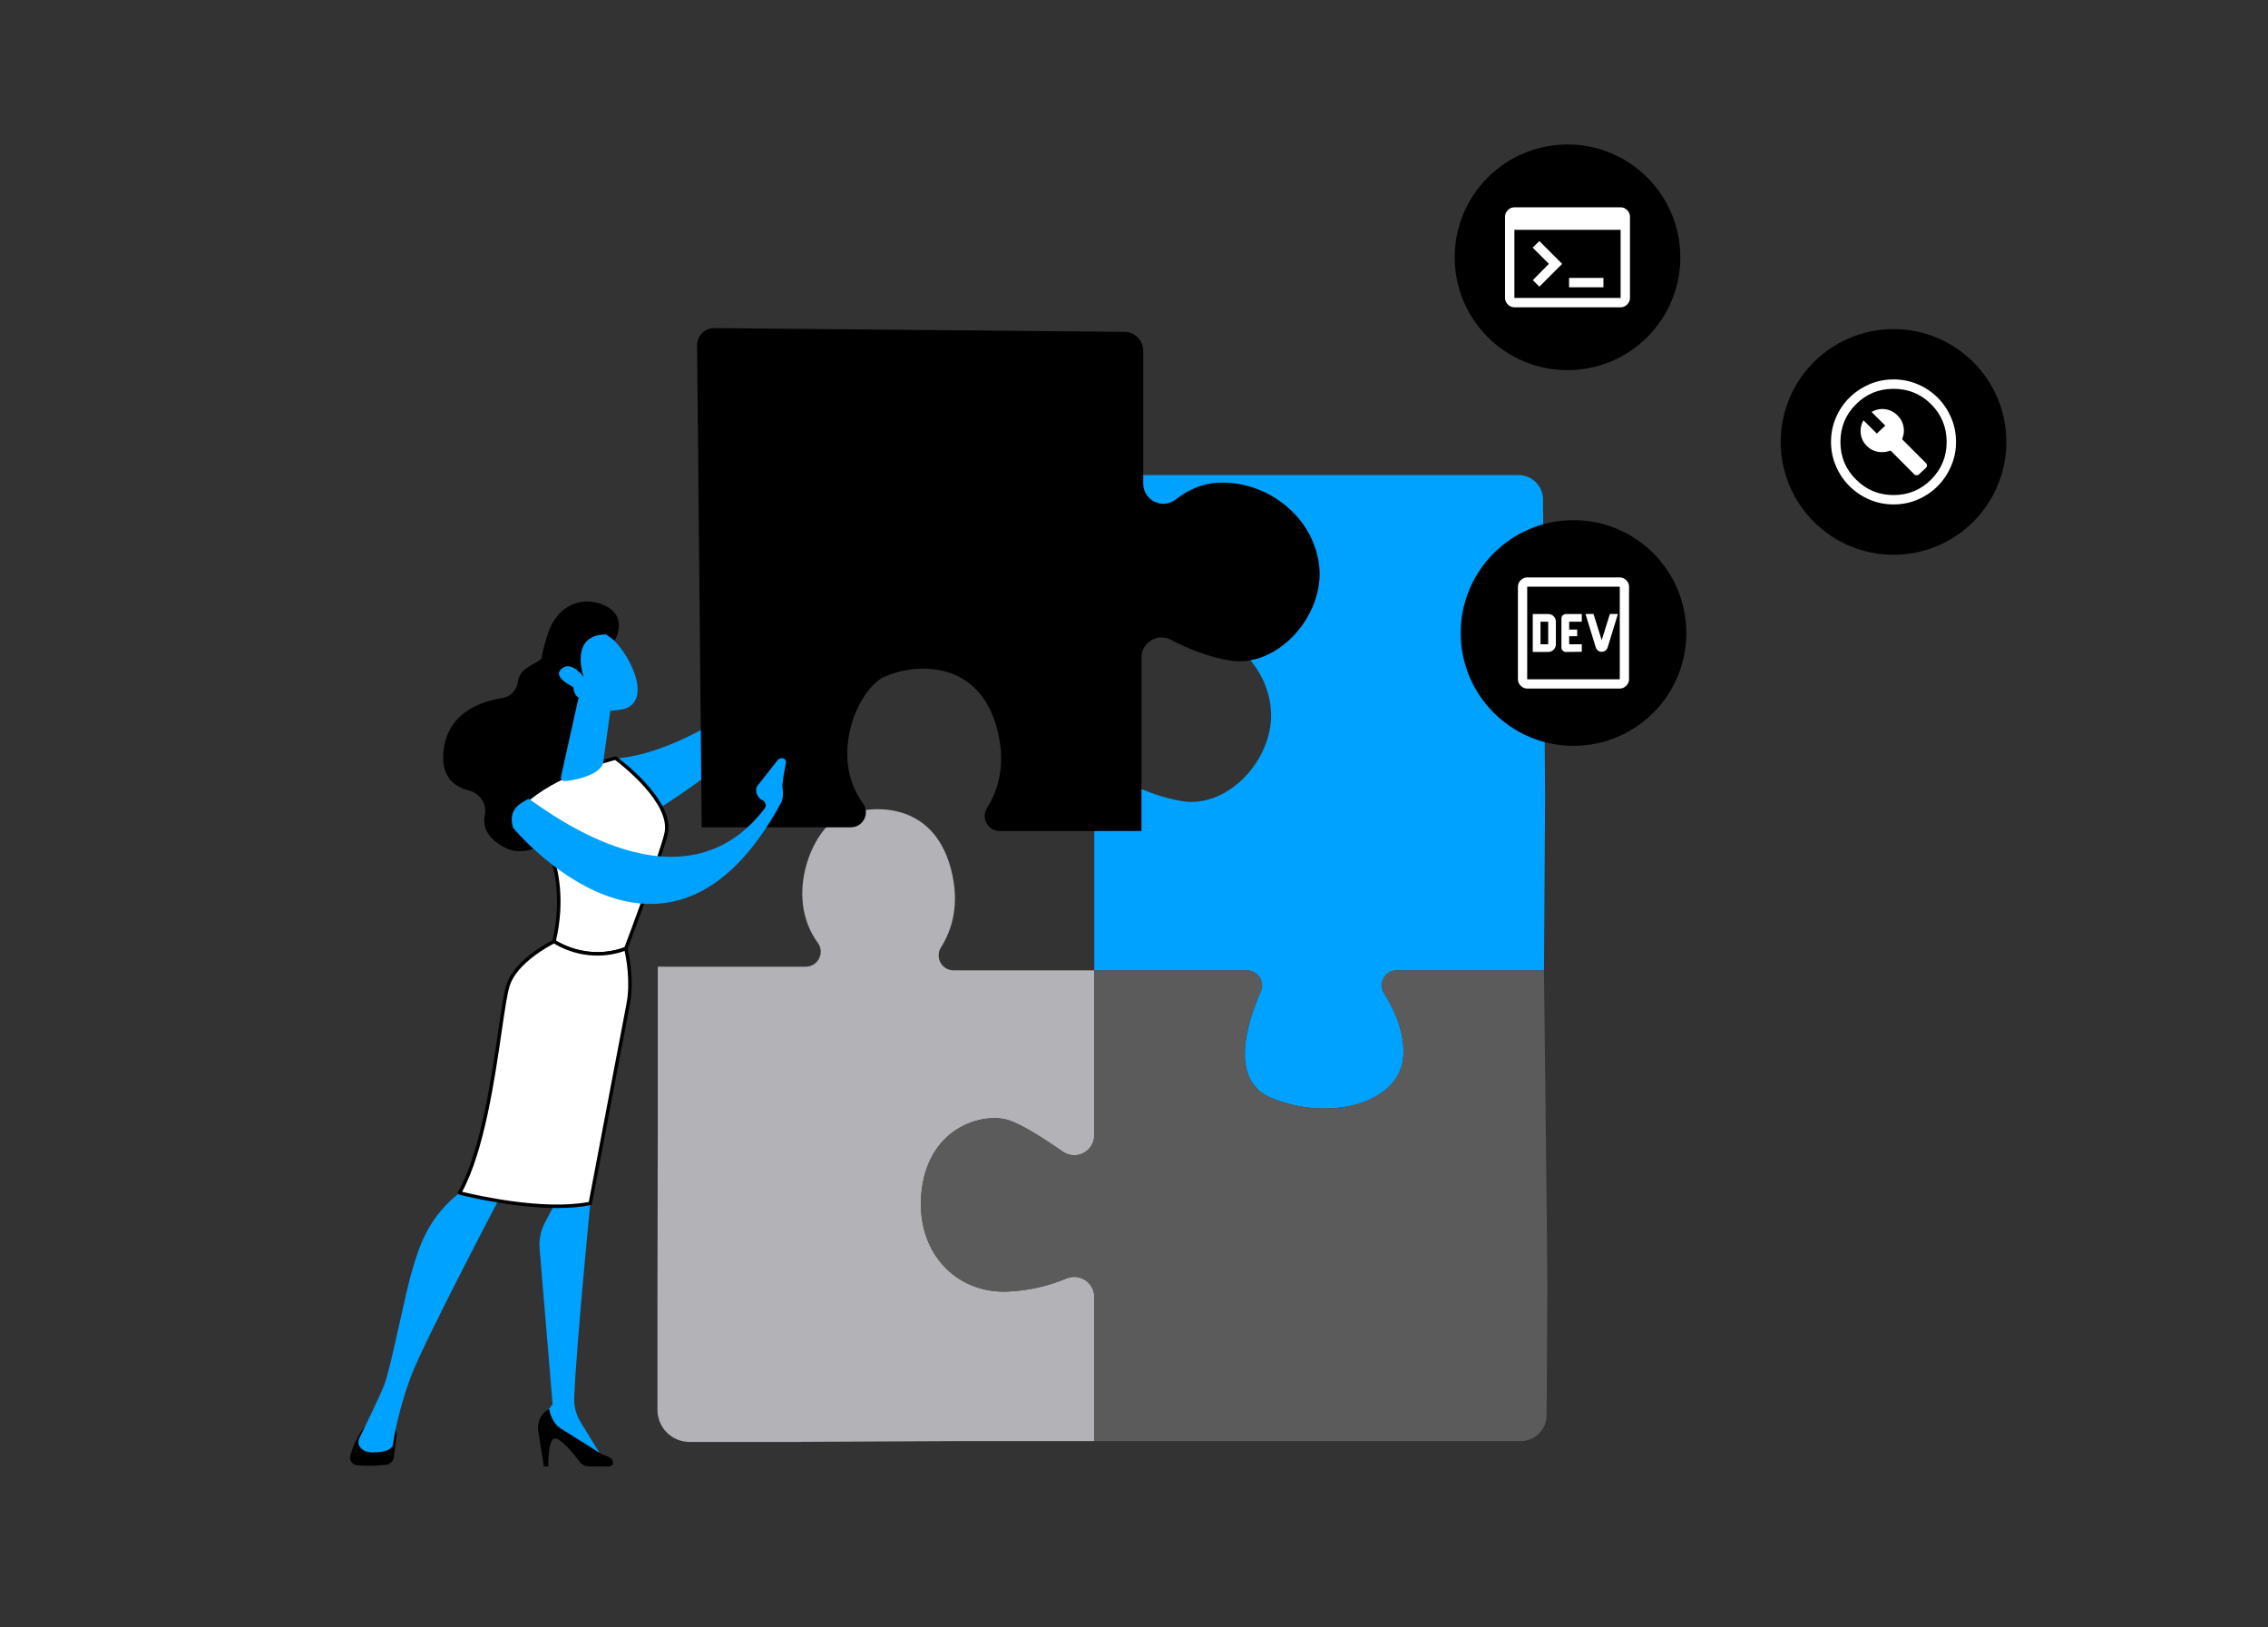 <?xml version="1.0" encoding="UTF-8"?>
<svg xmlns="http://www.w3.org/2000/svg" id="Layer_2" width="653.4" height="468.62" viewBox="0 0 653.4 468.62">
  <rect x="0" y="0" width="653.4" height="468.62" fill="#333333" stroke="none"/>
  <defs>
    <style>
      .cls-1 {
        fill: #00a2ff;
      }

      .cls-2 {
        fill: #fff;
      }

      .cls-3 {
        fill: #5b5b5b;
      }

      .cls-4 {
        fill: #b2b2b7;
      }

      .cls-5 {
        fill: none;
      }
    </style>
  </defs>
  <g id="Layer_1-2" data-name="Layer_1">
    <g>
      <rect class="cls-5" width="653.4" height="468.62"></rect>
      <g>
        <g>
          <path d="M545.52,94.79h0c17.95,0,32.5,14.55,32.5,32.5h0c0,17.95-14.55,32.5-32.5,32.5h0c-17.95,0-32.5-14.55-32.5-32.5h0c0-17.95,14.55-32.5,32.5-32.5Z"></path>
          <path class="cls-2" d="M552.86,136.61l1.98-1.85c.21-.21.32-.44.32-.7s-.1-.49-.32-.7l-6.84-6.84c.15-.42.27-.82.36-1.21.09-.39.14-.79.14-1.21,0-1.74-.61-3.23-1.85-4.45-1.23-1.23-2.71-1.85-4.45-1.85-.51,0-1.02.07-1.53.23-.51.15-1.01.36-1.49.63l3.96,3.92-2.43,2.3-3.87-3.83c-.27.48-.47.98-.61,1.49-.14.51-.2,1.04-.2,1.57,0,1.71.6,3.16,1.8,4.34,1.2,1.18,2.65,1.78,4.37,1.78.42,0,.83-.04,1.24-.11.4-.07.82-.19,1.24-.34l6.8,6.84c.18.18.41.27.7.27s.52-.09.7-.27ZM545.52,145.29c-2.46,0-4.79-.47-6.98-1.42-2.19-.95-4.1-2.24-5.74-3.87-1.63-1.64-2.92-3.55-3.87-5.74s-1.42-4.52-1.42-6.98.47-4.83,1.42-7.02,2.24-4.1,3.87-5.71c1.64-1.62,3.55-2.9,5.74-3.85,2.19-.95,4.52-1.42,6.98-1.42s4.83.47,7.02,1.42c2.19.95,4.09,2.23,5.71,3.85,1.62,1.62,2.9,3.52,3.85,5.71.95,2.19,1.42,4.53,1.42,7.02s-.47,4.79-1.42,6.98c-.95,2.19-2.23,4.1-3.85,5.74-1.62,1.63-3.52,2.92-5.71,3.87-2.19.95-4.53,1.42-7.02,1.42ZM545.52,142.59c4.26,0,7.88-1.49,10.84-4.48,2.97-2.98,4.46-6.59,4.46-10.82s-1.48-7.88-4.46-10.85c-2.97-2.97-6.58-4.45-10.84-4.45s-7.84,1.48-10.82,4.45c-2.99,2.97-4.48,6.58-4.48,10.85s1.49,7.84,4.48,10.82c2.98,2.99,6.59,4.48,10.82,4.48Z"></path>
        </g>
        <g>
          <path class="cls-1" d="M398.77,286.12c3.04,4.87,6.23,11.84,5.46,18.8-1.41,12.71-20.91,18.36-38,11.3-12.18-5.03-7-21.55-3.01-30.62,1.26-2.87-.82-6.1-3.96-6.1h-44.01s0-49.57,0-49.57c0-4.33,4.58-7.11,8.42-5.11,4.6,2.4,10.64,4.95,17.01,5.95,13.42,2.12,26.84-12.71,25.42-26.84-1.41-14.12-14.83-24.72-28.96-24.01-4.88.24-8.95,2.29-12.18,4.85-3.72,2.96-9.22.14-9.22-4.61v-43.33h121.74c3.87,0,7.02,3.12,7.05,7,.16,21.1.62,82.85.6,86.1l-.31,49.56h-42.42c-3.4,0-5.44,3.74-3.64,6.62Z"></path>
          <path class="cls-4" d="M230.94,415.31h-32.31c-5.09,0-9.22-4.13-9.22-9.22v-30.56c0-4.51.09-46.34.09-50.93v-46.17h42.63c3.51,0,5.57-3.99,3.5-6.83-9.98-13.61-1.27-32.97,6.18-36.25,8.83-3.88,26.84-4.94,32.13,14.83,2.76,10.3.23,17.82-2.83,22.66-1.82,2.89.19,6.64,3.61,6.64h40.54s0,47.49,0,47.49c0,4.65-5.22,7.39-9.04,4.74-5.47-3.8-12.11-8.04-15.93-9.15-7.32-2.12-22.34,2.12-24.68,19.77-2.34,17.66,9.4,30.37,24.83,29.66,6.89-.32,12.57-2,16.76-3.76,3.83-1.62,8.07,1.15,8.07,5.31v41.53h-37.78c-4.85,0-41.46.22-46.52.22Z"></path>
          <g>
            <path class="cls-1" d="M235.05,184.7s-30.24,32.18-59.16,33.94c0,0,2.42,16.33,6.22,18.88,0,0,39.35-21.74,53.33-47.34l-.39-5.48Z"></path>
            <path d="M284.38,232.66c3.08-4.88,5.63-12.46,2.85-22.83-5.34-19.92-23.48-18.86-32.38-14.94-7.5,3.3-16.28,22.81-6.22,36.52,2.09,2.85.02,6.88-3.52,6.88h-42.95l-1.33-138.81c-.03-2.76,2.22-5.01,4.98-4.98l118.16,1.08c2.98.03,5.39,2.45,5.39,5.44v38.27c0,4.83,5.58,7.57,9.37,4.57,3.24-2.56,7.31-4.58,12.18-4.82,14.23-.71,27.75,9.96,29.17,24.19,1.42,14.23-12.1,29.17-25.62,27.04-6.41-1.01-12.5-3.58-17.13-6-3.87-2.02-8.48.79-8.48,5.15v49.94h-40.84c-3.44,0-5.47-3.79-3.63-6.69Z"></path>
            <g>
              <path d="M162.83,183.3s-5.35,2.6-6.33,5.59c-.79,2.4-6.7,2.71-7.28,7.42-.3,2.43-2.1,4.38-4.53,4.75-6.04.93-15.34,4.06-16.83,14.54-1.14,8,2.94,11.03,7.22,12.08,3.14.77,5.23,3.83,4.6,7-.61,3.04.3,6.56,5.57,9.35,11.82,6.24,23.62-14.77,23.62-14.77l2.42-36.69-8.47-9.28Z"></path>
              <path d="M114.25,413.33l-.76,6.29c-.15,1.19-1.08,2.14-2.28,2.27-2.02.23-5.25.47-8.41.13-1.39-.15-2.29-1.55-1.87-2.88.77-2.43,2.18-6.07,4.22-8.21h6.97c1.29,0,2.29,1.13,2.13,2.41Z"></path>
              <path class="cls-1" d="M168.88,339.68l1.18,6.92s-3.94,39.93-4.64,55.9c-.11,2.5.54,4.98,1.85,7.11l6.85,11.13-17.42-10.28-.35-2.13,2.85-3.92-3.74-44.73c-.22-2.63.32-5.26,1.56-7.59l3.6-6.77,8.25-5.65Z"></path>
              <path d="M175.27,422.37h-5.56c-1.04,0-2.02-.48-2.66-1.3-1.73-2.25-5.32-6.65-7.04-6.76-2.31-.15-2.02,8.06-2.02,8.06h-1.3l-1.64-10.21c-.41-2.57.86-5.11,3.17-6.32h0s.53,3.91,3.39,5.64c2.86,1.73,11.78,7.4,11.78,7.4,0,0,1.02.31,2.06.8,1.61.76,1.59,2.7-.2,2.7Z"></path>
              <path class="cls-1" d="M145.02,342.97s-23.09,43.81-26.77,53.81c-3.67,10-4.96,18.35-5.01,19.14-.08,1.23-1.61,2.42-5.85,2.42-2.18,0-3.25-.88-3.78-1.72-.45-.72-.47-1.63-.09-2.39,1.34-2.7,5.58-11.34,7.15-15.26,1.87-4.68,5.91-25.88,8.12-33.25,2.21-7.37,4.71-15.37,14.34-22.74,0,0,6.61-6.48,11.88,0Z"></path>
              <g>
                <path class="cls-2" d="M159.61,271.19c5.96-25.24-9.13-39.52-9.13-39.52,9.52-9.14,26.87-13.3,26.87-13.3,0,0,16.56,12.1,14.59,21.58-1.15,5.55-11.64,33.26-11.64,33.26,0,0-9.7,4.59-20.69-2.02Z"></path>
                <path d="M172.1,275.23c-3.62,0-8.08-.81-12.75-3.62-.19-.11-.28-.33-.23-.54,5.82-24.65-8.84-38.9-8.99-39.04-.1-.09-.16-.22-.16-.36s.06-.27.15-.36c9.51-9.13,26.93-13.38,27.1-13.43.14-.03.29,0,.41.08.69.5,16.79,12.41,14.79,22.08-1.15,5.53-11.23,32.2-11.66,33.33-.05.12-.14.22-.25.28-.06.03-3.43,1.58-8.42,1.58ZM160.18,270.94c9.7,5.64,18.39,2.44,19.73,1.88.95-2.5,10.46-27.78,11.54-32.99,1.77-8.52-12.41-19.57-14.21-20.93-2.03.52-17.26,4.62-26.05,12.77,2.28,2.43,14.21,16.48,8.99,39.26Z"></path>
              </g>
              <g>
                <path class="cls-2" d="M146.4,283.68c2.42-7.3,13.21-12.5,13.21-12.5,11,6.6,20.69,2.02,20.69,2.02,0,0,2.17,8.31.67,16.04-1.5,7.72-10.92,57.37-10.92,57.37-14.84,3.01-37.66-3.02-37.66-3.02,9.45-16.78,11.57-52.59,14-59.9Z"></path>
                <path d="M160.54,347.94c-13.43,0-28.08-3.82-28.27-3.87-.15-.04-.27-.15-.33-.29-.06-.14-.05-.3.02-.44,6.51-11.57,9.56-32.51,11.58-46.38.91-6.23,1.62-11.16,2.38-13.43,2.46-7.42,13.02-12.57,13.47-12.79.15-.07.33-.06.47.02,10.62,6.38,20.13,2.04,20.22,1.99.13-.06.29-.06.42,0,.13.06.23.18.27.33.09.34,2.19,8.51.68,16.26-1.48,7.63-10.82,56.87-10.92,57.36-.04.2-.19.36-.39.4-2.96.6-6.25.84-9.62.84ZM133.15,343.26c3.73.92,23.29,5.46,36.48,2.93.83-4.35,9.43-49.73,10.85-57.04,1.24-6.4-.09-13.28-.54-15.26-2.25.85-10.87,3.45-20.36-2.13-1.58.81-10.58,5.66-12.71,12.08-.73,2.19-1.44,7.08-2.34,13.26-2,13.71-5,34.32-11.38,46.15Z"></path>
              </g>
              <path class="cls-1" d="M166.52,201.68l-4.84,21.76c-.46,1.92,1.28,1.6,3.22,1.24,3.17-.6,7.26-1.83,8.63-4.3.14-.25.21-.54.25-.82l2.08-15.09c.17-1.2-.48-2.36-1.59-2.85l-4.02-1.78c-1.55-.69-3.34.2-3.73,1.84Z"></path>
              <path class="cls-1" d="M147.8,238.39s44.3,54.1,77.4-7.5c0,0,.64-1.57.24-3.85-.2-1.15.56-5.22.98-7.3.13-.67-.34-1.3-1.02-1.37h0c-.53-.05-1.05.17-1.38.59l-6.05,7.7c-.45,1.52.28,3.15,1.71,3.83h0c.92.43,1.21,1.6.59,2.4-25.17,33-67.28-3.21-68.05-2.79-2.73,1.51-5.89,3.18-4.42,8.27Z"></path>
              <g>
                <path class="cls-1" d="M172.21,180.97s5.74,2.42,9.64,10.71c3.9,8.29.99,12.12-2.67,12.64-3.66.53-7.27,1.49-13.06-3.86-2.65-2.45-1.36-22.37,6.1-19.5Z"></path>
                <path d="M168.15,194.99s-4.33-12.13,6.42-12.27l2.53,1.77s3.94-6.72-2.53-9.93c-6.48-3.21-14.05-.56-16.81,8.17-2.76,8.72-3.23,14.56,1.36,18.74,4.58,4.17,6.47-.56,6.47-.56,0,0-7.3-6.23-3.04-8.32,2.09-1.02,4.92,2.76,4.92,2.76l.67-.35Z"></path>
                <path class="cls-1" d="M168.28,195.18s-3.53-5.09-6.44-2.6c-2.92,2.49,2.86,5.07,4.93,6.14l1.52-3.54Z"></path>
              </g>
            </g>
          </g>
          <path class="cls-3" d="M353.78,415.09h-38.54v-41.53c0-4.16-4.24-6.92-8.07-5.31-4.19,1.77-9.87,3.45-16.76,3.76-15.43.71-27.17-12.01-24.83-29.66,2.34-17.66,17.36-21.89,24.68-19.77,3.82,1.11,10.46,5.35,15.93,9.15,3.82,2.65,9.04-.08,9.04-4.74v-47.49h44.01c3.14,0,5.23,3.23,3.96,6.1-3.98,9.07-9.17,25.59,3.01,30.62,17.09,7.06,36.58,1.41,38-11.3.77-6.96-2.42-13.92-5.46-18.8-1.8-2.89.24-6.63,3.64-6.63h42.42s1.01,86.02.98,91.19l-.22,36.96c-.02,4.12-3.37,7.45-7.49,7.45h-30.11c-4.92,0-49.52,0-54.21,0Z"></path>
        </g>
        <g>
          <path d="M451.59,41.61h0c17.95,0,32.5,14.55,32.5,32.5h0c0,17.95-14.55,32.5-32.5,32.5h0c-17.95,0-32.5-14.55-32.5-32.5h0c0-17.95,14.55-32.5,32.5-32.5Z"></path>
          <path class="cls-2" d="M436.29,88.51c-.72,0-1.35-.27-1.89-.81-.54-.54-.81-1.17-.81-1.89v-23.4c0-.72.27-1.35.81-1.89s1.17-.81,1.89-.81h30.6c.72,0,1.35.27,1.89.81s.81,1.17.81,1.89v23.4c0,.72-.27,1.35-.81,1.89-.54.54-1.17.81-1.89.81h-30.6ZM436.29,85.81h30.6v-19.62h-30.6v19.62ZM443.49,82.57l-1.89-1.89,4.63-4.68-4.68-4.68,1.93-1.89,6.57,6.57-6.57,6.57ZM452.04,82.75v-2.7h9.9v2.7h-9.9Z"></path>
        </g>
        <g>
          <path d="M453.32,149.82h0c17.95,0,32.5,14.55,32.5,32.5h0c0,17.95-14.55,32.5-32.5,32.5h0c-17.95,0-32.5-14.55-32.5-32.5h0c0-17.95,14.55-32.5,32.5-32.5Z"></path>
          <path class="cls-2" d="M441.58,187.78h4.44c.61,0,1.13-.22,1.57-.65.43-.43.65-.96.65-1.57v-6.49c0-.61-.22-1.14-.65-1.57-.44-.43-.96-.65-1.57-.65h-4.44v10.93ZM443.81,185.56v-6.49h2.22v6.49h-2.22ZM451.18,187.78l4.53-.05v-2.17h-3.64v-2.31h2.31v-1.91h-2.31v-2.27h3.64v-2.22h-4.51c-.4,0-.72.13-.98.38s-.38.57-.38.96v8.25c0,.4.13.72.38.97s.57.38.96.38ZM461.45,187.74c.42,0,.79-.13,1.09-.38.31-.25.52-.57.64-.96l2.93-9.56h-2.31l-2.36,7.56-2.35-7.56h-2.31l2.93,9.56c.12.38.33.7.64.96.31.25.67.38,1.09.38ZM439.98,198.32c-.71,0-1.33-.27-1.87-.8-.53-.53-.8-1.16-.8-1.87v-26.67c0-.71.27-1.33.8-1.87.53-.53,1.16-.8,1.87-.8h26.67c.71,0,1.33.27,1.87.8.53.53.8,1.16.8,1.87v26.67c0,.71-.27,1.33-.8,1.87-.53.53-1.16.8-1.87.8h-26.67ZM439.98,195.65h26.67v-26.67h-26.67v26.67Z"></path>
        </g>
      </g>
    </g>
  </g>
</svg>
